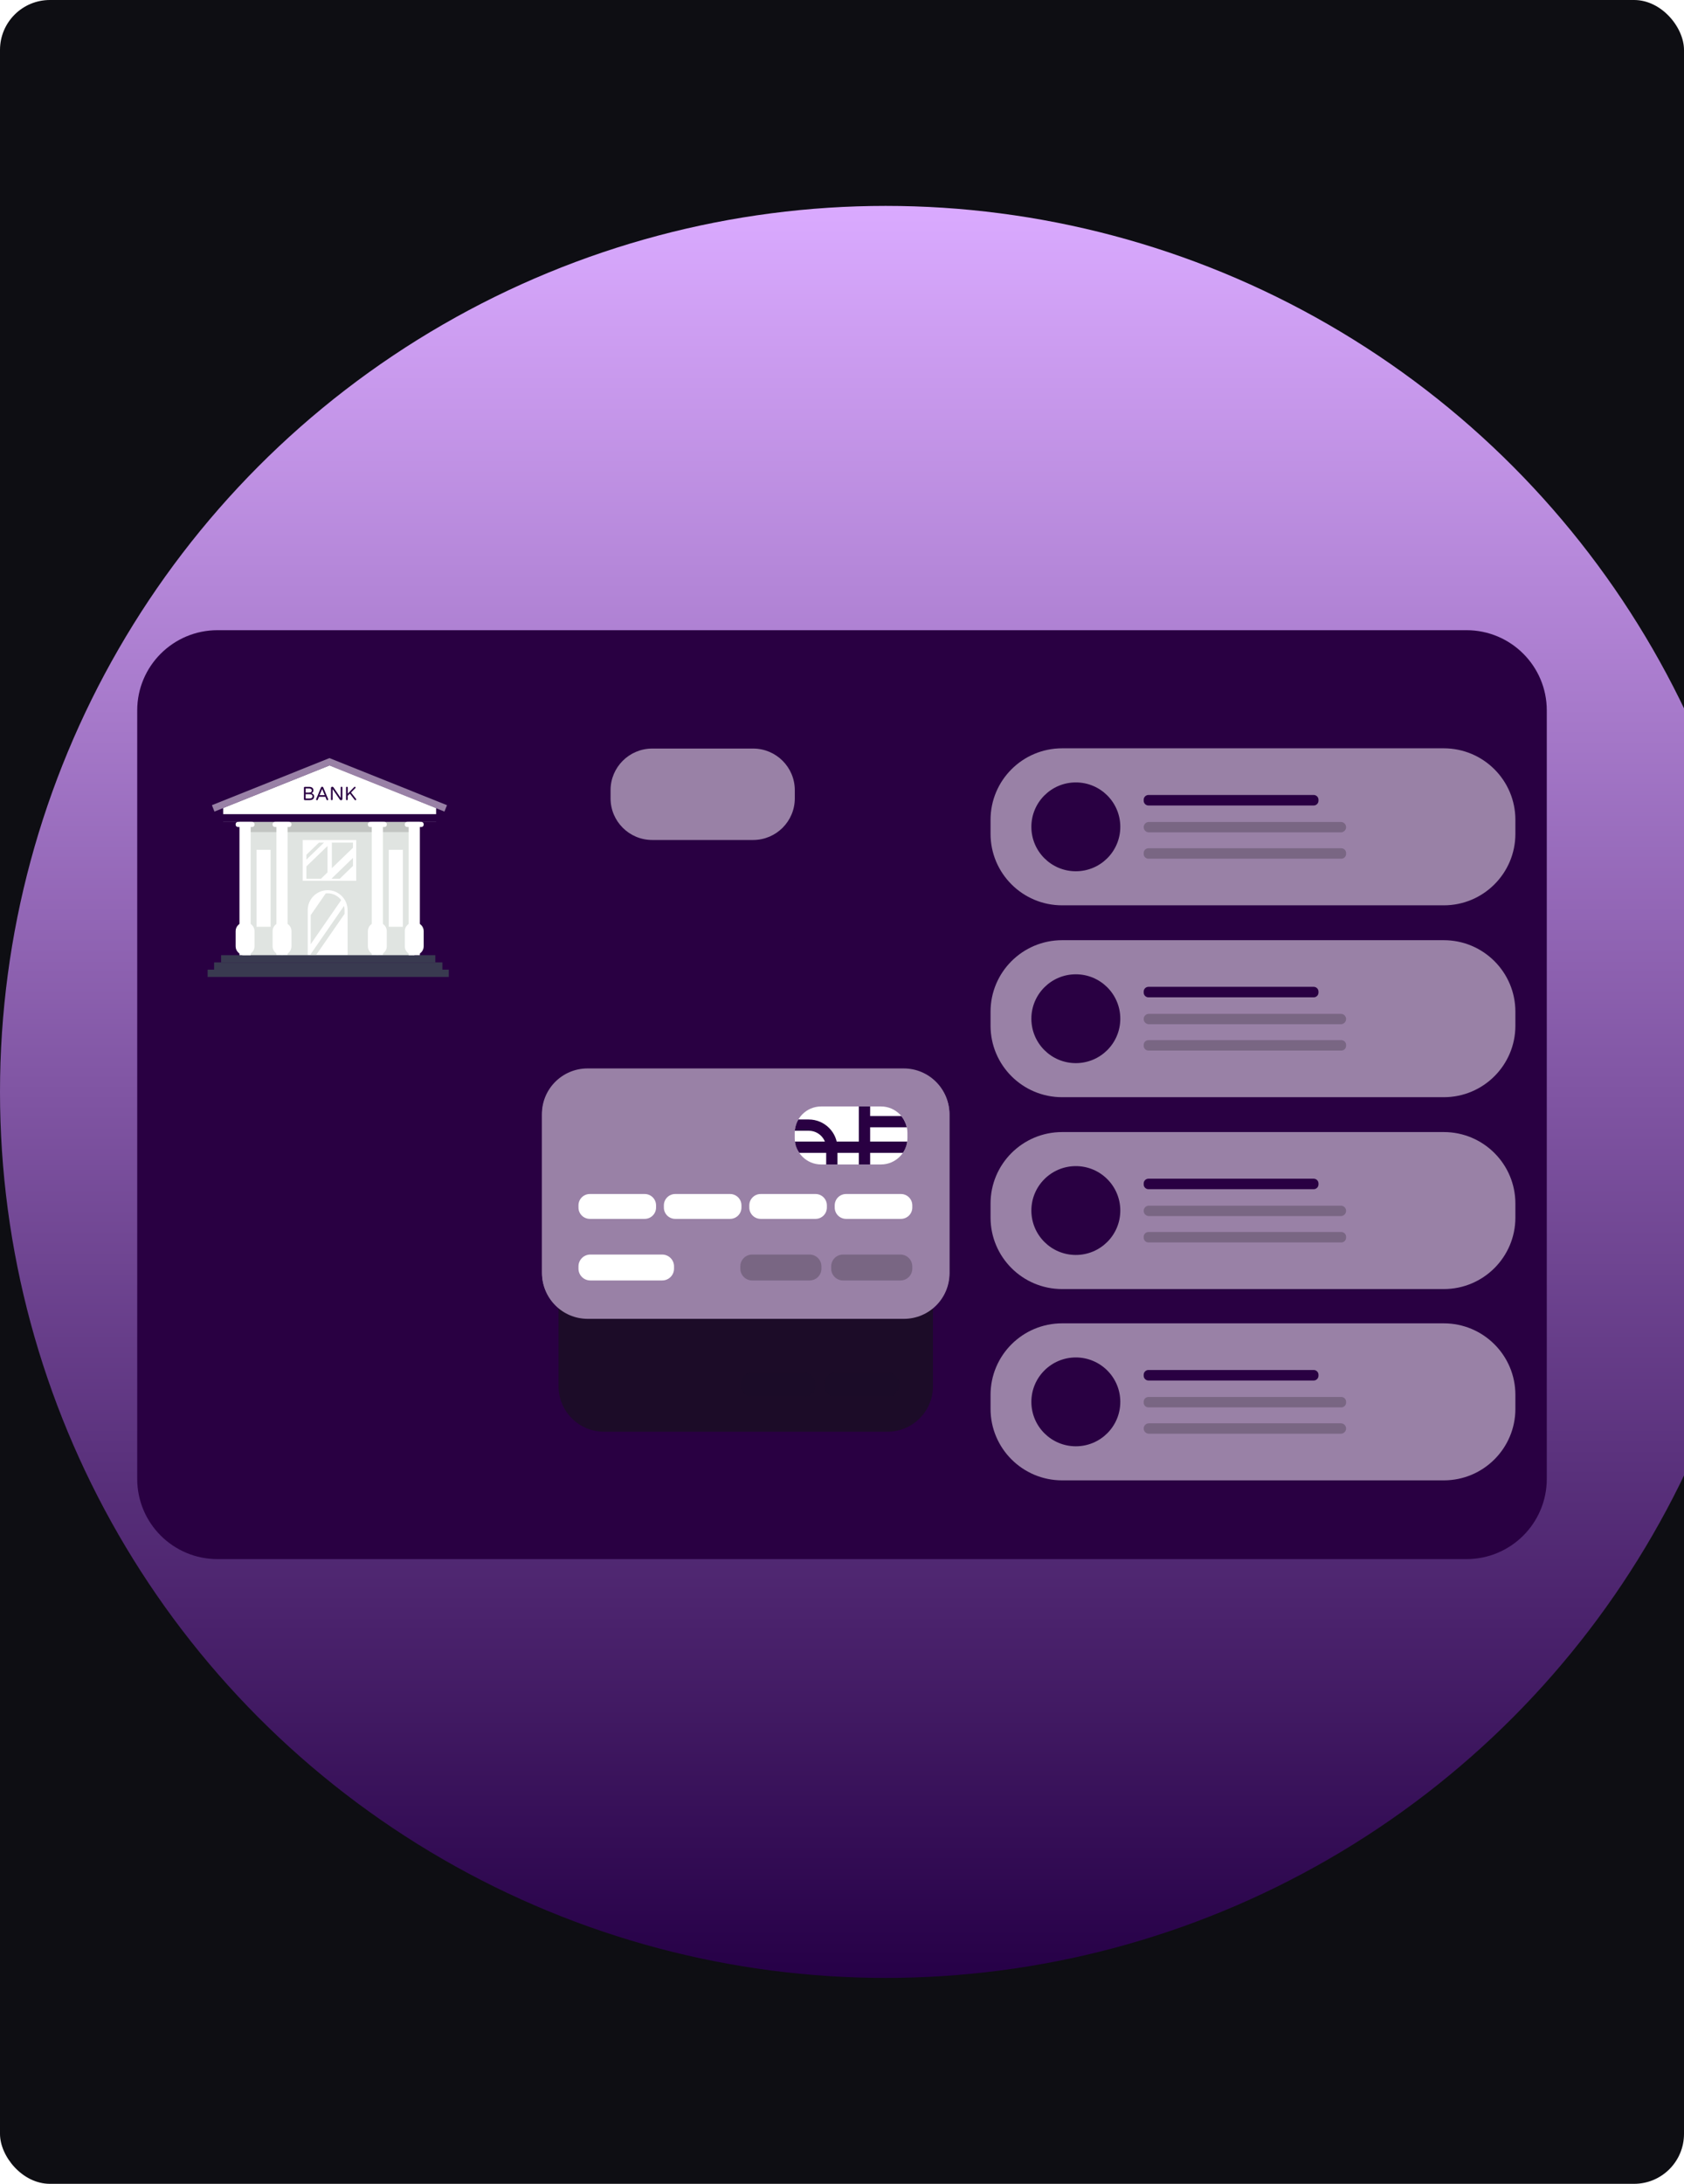 <svg width="270" height="350" viewBox="0 0 270 350" fill="none" xmlns="http://www.w3.org/2000/svg">
<g clip-path="url(#clip0_2173_41184)">
<rect width="270" height="350" rx="8" fill="#0E0E13"/>
<g filter="url(#filter0_f_2173_41184)">
<circle cx="142" cy="175" r="142" fill="url(#paint0_linear_2173_41184)"/>
</g>
<path d="M235.124 101H34.876C27.765 101 22 106.757 22 113.858V237.019C22 244.121 27.765 249.878 34.876 249.878H235.124C242.235 249.878 248 244.121 248 237.019V113.858C248 106.757 242.235 101 235.124 101Z" fill="#290042"/>
<path d="M66.426 131.146H38.835V153.591H66.426V131.146Z" fill="#E0E4E1"/>
<path d="M69.801 153.088H35.447V154.25H69.801V153.088Z" fill="#393A50"/>
<path d="M70.927 154.249H34.327V155.411H70.927V154.249Z" fill="#393A50"/>
<path d="M71.958 155.407H33.29V156.569H71.958V155.407Z" fill="#393A50"/>
<path d="M66.426 131.146H38.835V133.359H66.426V131.146Z" fill="#C2C5C2"/>
<path d="M69.291 130.645H36.365V131.654H69.291V130.645Z" fill="#F4F5F5"/>
<path d="M57.113 134.632H48.536V141.163H57.113V134.632Z" fill="white"/>
<path d="M67.319 131.629H65.52V153.083H67.319V131.629Z" fill="white"/>
<path d="M61.396 131.669H59.598V153.042H61.396V131.669Z" fill="white"/>
<path d="M64.592 136.198H62.336V148.539H64.592V136.198Z" fill="white"/>
<path d="M46.117 131.669H44.318V153.042H46.117V131.669Z" fill="white"/>
<path d="M40.191 131.629H38.393V153.083H40.191V131.629Z" fill="white"/>
<path d="M43.387 136.198H41.131V148.539H43.387V136.198Z" fill="white"/>
<path d="M52.513 135.586V139.818L51.461 140.833H49.124V138.859L52.513 135.586Z" fill="#E0E4E1"/>
<path d="M56.591 135.044V135.871L53.207 139.144V135.044H56.591Z" fill="#E0E4E1"/>
<path d="M56.591 137.495V138.784L54.477 140.834H53.207V140.768L56.591 137.495Z" fill="#E0E4E1"/>
<path d="M51.949 135.044L49.124 137.774V136.993L51.141 135.044H51.949Z" fill="#E0E4E1"/>
<path d="M55.73 145.861V153.041H49.338V145.861C49.338 144.1 50.771 142.669 52.534 142.669C54.297 142.669 55.73 144.1 55.73 145.861Z" fill="white"/>
<path d="M69.924 129.486V131.689H35.789V129.486L52.857 122.656L69.924 129.486Z" fill="white"/>
<g style="mix-blend-mode:screen">
<path d="M70.228 130.486H35.422V131.724H70.228V130.486Z" fill="#290042"/>
</g>
<path d="M71.671 129.046L71.493 129.487L71.259 130.071L52.825 122.693L34.385 130.071L34.151 129.487L33.978 129.046L52.825 121.5L71.671 129.046Z" fill="#9981A6"/>
<path d="M48.769 128.199C48.744 128.173 48.728 128.138 48.728 128.102V126.25C48.728 126.21 48.744 126.179 48.769 126.149C48.794 126.123 48.825 126.108 48.866 126.108H49.577C49.79 126.108 49.958 126.159 50.075 126.255C50.192 126.357 50.253 126.489 50.253 126.656C50.253 126.773 50.227 126.874 50.172 126.951C50.116 127.027 50.044 127.088 49.958 127.128C50.08 127.169 50.177 127.23 50.253 127.316C50.329 127.402 50.37 127.509 50.37 127.641C50.37 127.828 50.309 127.976 50.182 128.082C50.055 128.189 49.862 128.239 49.592 128.239H48.866C48.825 128.239 48.794 128.224 48.769 128.199ZM49.506 127.032C49.684 127.032 49.811 127.001 49.882 126.94C49.953 126.879 49.989 126.793 49.989 126.682C49.989 126.585 49.948 126.509 49.872 126.453C49.796 126.397 49.689 126.367 49.557 126.367H49.008V127.032H49.506ZM49.567 127.981C49.76 127.981 49.897 127.95 49.978 127.889C50.06 127.828 50.1 127.742 50.1 127.631C50.1 127.397 49.922 127.28 49.567 127.28H49.003V127.981H49.567ZM50.715 128.214C50.69 128.189 50.68 128.153 50.68 128.118C50.68 128.102 50.68 128.082 50.695 128.057L51.462 126.22C51.477 126.184 51.503 126.154 51.528 126.128C51.559 126.103 51.594 126.093 51.635 126.093H51.665C51.706 126.093 51.742 126.103 51.772 126.128C51.803 126.154 51.823 126.184 51.838 126.22L52.605 128.057C52.605 128.057 52.621 128.102 52.621 128.118C52.621 128.158 52.611 128.189 52.585 128.214C52.56 128.239 52.529 128.255 52.489 128.255C52.458 128.255 52.433 128.25 52.412 128.234C52.387 128.219 52.372 128.199 52.361 128.173L52.168 127.696H51.147L50.949 128.173C50.939 128.199 50.918 128.219 50.898 128.234C50.873 128.25 50.847 128.255 50.822 128.255C50.781 128.255 50.751 128.239 50.725 128.214H50.715ZM51.244 127.438H52.057L51.65 126.448L51.244 127.438ZM53.103 128.214C53.078 128.189 53.063 128.153 53.063 128.118V126.296C53.063 126.24 53.083 126.194 53.119 126.154C53.154 126.113 53.205 126.093 53.256 126.093H53.297C53.362 126.093 53.418 126.123 53.464 126.184L54.623 127.879V126.23C54.623 126.189 54.638 126.159 54.663 126.128C54.689 126.098 54.719 126.088 54.76 126.088C54.8 126.088 54.831 126.103 54.856 126.128C54.882 126.154 54.897 126.189 54.897 126.23V128.052C54.897 128.107 54.877 128.153 54.836 128.194C54.795 128.234 54.75 128.25 54.694 128.25H54.658C54.628 128.25 54.597 128.244 54.567 128.229C54.536 128.214 54.516 128.194 54.496 128.168L53.332 126.463V128.113C53.332 128.153 53.317 128.184 53.291 128.209C53.266 128.234 53.23 128.25 53.195 128.25C53.159 128.25 53.124 128.234 53.098 128.209L53.103 128.214ZM55.522 128.214C55.497 128.189 55.481 128.153 55.481 128.118V126.235C55.481 126.194 55.497 126.164 55.522 126.133C55.547 126.103 55.578 126.093 55.618 126.093C55.659 126.093 55.69 126.108 55.715 126.133C55.74 126.159 55.756 126.194 55.756 126.235V127.204L56.787 126.144C56.818 126.113 56.848 126.093 56.889 126.093C56.924 126.093 56.955 126.103 56.975 126.128C56.996 126.154 57.011 126.179 57.011 126.215C57.011 126.255 57.001 126.286 56.975 126.311L56.279 127.011L57.077 128.031C57.097 128.062 57.112 128.087 57.112 128.118C57.112 128.153 57.102 128.184 57.077 128.214C57.051 128.239 57.021 128.255 56.98 128.255C56.935 128.255 56.899 128.234 56.874 128.199L56.096 127.194L55.751 127.544V128.113C55.751 128.153 55.735 128.184 55.71 128.209C55.685 128.234 55.649 128.25 55.614 128.25C55.578 128.25 55.542 128.234 55.517 128.209L55.522 128.214Z" fill="#290042"/>
<path d="M55.243 145.877V146.47L50.696 153.042H49.816V152.915L55.157 145.192C55.213 145.41 55.243 145.638 55.243 145.872V145.877ZM54.705 144.258L49.816 151.327V146.668L52.23 143.182C52.332 143.172 52.428 143.167 52.53 143.167C53.419 143.167 54.212 143.598 54.705 144.263V144.258Z" fill="#E0E4E1"/>
<path d="M40.437 131.726H38.15C37.945 131.726 37.779 131.891 37.779 132.096V132.172C37.779 132.377 37.945 132.543 38.15 132.543H40.437C40.642 132.543 40.808 132.377 40.808 132.172V132.096C40.808 131.891 40.642 131.726 40.437 131.726Z" fill="white"/>
<path d="M46.364 131.726H44.077C43.872 131.726 43.706 131.891 43.706 132.096V132.172C43.706 132.377 43.872 132.543 44.077 132.543H46.364C46.568 132.543 46.734 132.377 46.734 132.172V132.096C46.734 131.891 46.568 131.726 46.364 131.726Z" fill="white"/>
<path d="M45.357 147.856H45.083C44.322 147.856 43.706 148.472 43.706 149.232V151.667C43.706 152.427 44.322 153.042 45.083 153.042H45.357C46.118 153.042 46.734 152.427 46.734 151.667V149.232C46.734 148.472 46.118 147.856 45.357 147.856Z" fill="white"/>
<path d="M60.636 147.856H60.361C59.601 147.856 58.984 148.472 58.984 149.232V151.667C58.984 152.427 59.601 153.042 60.361 153.042H60.636C61.396 153.042 62.013 152.427 62.013 151.667V149.232C62.013 148.472 61.396 147.856 60.636 147.856Z" fill="white"/>
<path d="M66.555 147.856H66.28C65.52 147.856 64.903 148.472 64.903 149.232V151.667C64.903 152.427 65.52 153.042 66.28 153.042H66.555C67.315 153.042 67.932 152.427 67.932 151.667V149.232C67.932 148.472 67.315 147.856 66.555 147.856Z" fill="white"/>
<path d="M39.431 147.856H39.156C38.396 147.856 37.779 148.472 37.779 149.232V151.667C37.779 152.427 38.396 153.042 39.156 153.042H39.431C40.191 153.042 40.808 152.427 40.808 151.667V149.232C40.808 148.472 40.191 147.856 39.431 147.856Z" fill="white"/>
<path d="M61.642 131.726H59.355C59.15 131.726 58.984 131.891 58.984 132.096V132.172C58.984 132.377 59.15 132.543 59.355 132.543H61.642C61.847 132.543 62.013 132.377 62.013 132.172V132.096C62.013 131.891 61.847 131.726 61.642 131.726Z" fill="white"/>
<path d="M67.561 131.726H65.274C65.069 131.726 64.903 131.891 64.903 132.096V132.172C64.903 132.377 65.069 132.543 65.274 132.543H67.561C67.766 132.543 67.932 132.377 67.932 132.172V132.096C67.932 131.891 67.766 131.726 67.561 131.726Z" fill="white"/>
<g style="mix-blend-mode:screen">
<path d="M68.817 163.025H36.831C34.191 163.025 32.05 165.163 32.05 167.8V168.739C32.05 171.376 34.191 173.514 36.831 173.514H68.817C71.458 173.514 73.599 171.376 73.599 168.739V167.8C73.599 165.163 71.458 163.025 68.817 163.025Z" fill="#290042"/>
</g>
<g style="mix-blend-mode:screen">
<path d="M68.817 178.982H36.831C34.191 178.982 32.05 181.12 32.05 183.757V184.696C32.05 187.333 34.191 189.471 36.831 189.471H68.817C71.458 189.471 73.599 187.333 73.599 184.696V183.757C73.599 181.12 71.458 178.982 68.817 178.982Z" fill="#290042"/>
</g>
<g style="mix-blend-mode:screen">
<path d="M68.817 194.347H36.831C34.191 194.347 32.05 196.484 32.05 199.122V200.06C32.05 202.698 34.191 204.835 36.831 204.835H68.817C71.458 204.835 73.599 202.698 73.599 200.06V199.122C73.599 196.484 71.458 194.347 68.817 194.347Z" fill="#290042"/>
</g>
<g style="mix-blend-mode:screen">
<path d="M68.817 209.992H36.831C34.191 209.992 32.05 212.13 32.05 214.767V215.706C32.05 218.343 34.191 220.481 36.831 220.481H68.817C71.458 220.481 73.599 218.343 73.599 215.706V214.767C73.599 212.13 71.458 209.992 68.817 209.992Z" fill="#290042"/>
</g>
<g style="mix-blend-mode:screen">
<path d="M68.817 224.643H36.831C34.191 224.643 32.05 226.78 32.05 229.418V230.356C32.05 232.994 34.191 235.131 36.831 235.131H68.817C71.458 235.131 73.599 232.994 73.599 230.356V229.418C73.599 226.78 71.458 224.643 68.817 224.643Z" fill="#290042"/>
</g>
<path d="M120.752 119.973H104.573C100.883 119.973 97.892 122.96 97.892 126.645V127.95C97.892 131.635 100.883 134.623 104.573 134.623H120.752C124.442 134.623 127.433 131.635 127.433 127.95V126.645C127.433 122.96 124.442 119.973 120.752 119.973Z" fill="#9981A6"/>
<g style="mix-blend-mode:screen">
<path d="M120.752 144.005H104.573C100.883 144.005 97.892 146.992 97.892 150.678V151.982C97.892 155.667 100.883 158.655 104.573 158.655H120.752C124.442 158.655 127.433 155.667 127.433 151.982V150.678C127.433 146.992 124.442 144.005 120.752 144.005Z" fill="#290042"/>
</g>
<path d="M231.487 119.933H170.295C163.955 119.933 158.816 125.065 158.816 131.396V133.633C158.816 139.964 163.955 145.097 170.295 145.097H231.487C237.827 145.097 242.966 139.964 242.966 133.633V131.396C242.966 125.065 237.827 119.933 231.487 119.933Z" fill="#9981A6"/>
<path d="M231.487 150.684H170.295C163.955 150.684 158.816 155.816 158.816 162.147V164.384C158.816 170.715 163.955 175.848 170.295 175.848H231.487C237.827 175.848 242.966 170.715 242.966 164.384V162.147C242.966 155.816 237.827 150.684 231.487 150.684Z" fill="#9981A6"/>
<path d="M231.487 181.435H170.295C163.955 181.435 158.816 186.567 158.816 192.898V195.135C158.816 201.466 163.955 206.598 170.295 206.598H231.487C237.827 206.598 242.966 201.466 242.966 195.135V192.898C242.966 186.567 237.827 181.435 231.487 181.435Z" fill="#9981A6"/>
<path d="M231.487 212.092H170.295C163.955 212.092 158.816 217.224 158.816 223.555V225.793C158.816 232.124 163.955 237.256 170.295 237.256H231.487C237.827 237.256 242.966 232.124 242.966 225.793V223.555C242.966 217.224 237.827 212.092 231.487 212.092Z" fill="#9981A6"/>
<g style="mix-blend-mode:screen">
<path d="M172.491 139.637C176.428 139.637 179.62 136.45 179.62 132.518C179.62 128.586 176.428 125.398 172.491 125.398C168.554 125.398 165.362 128.586 165.362 132.518C165.362 136.45 168.554 139.637 172.491 139.637Z" fill="#290042"/>
</g>
<path d="M210.63 127.411H184.136C183.713 127.411 183.369 127.754 183.369 128.177V128.33C183.369 128.753 183.713 129.096 184.136 129.096H210.63C211.053 129.096 211.397 128.753 211.397 128.33V128.177C211.397 127.754 211.053 127.411 210.63 127.411Z" fill="#290042"/>
<path opacity="0.21" d="M214.989 131.736H184.202C183.74 131.736 183.369 132.112 183.369 132.569C183.369 133.03 183.745 133.401 184.202 133.401H214.989C215.452 133.401 215.823 133.025 215.823 132.569C215.823 132.107 215.447 131.736 214.989 131.736Z" fill="black"/>
<path opacity="0.21" d="M215.06 135.954H184.131C183.71 135.954 183.369 136.295 183.369 136.715V136.862C183.369 137.283 183.71 137.624 184.131 137.624H215.06C215.481 137.624 215.823 137.283 215.823 136.862V136.715C215.823 136.295 215.481 135.954 215.06 135.954Z" fill="black"/>
<g style="mix-blend-mode:screen">
<path d="M172.491 170.388C176.428 170.388 179.62 167.201 179.62 163.269C179.62 159.337 176.428 156.149 172.491 156.149C168.554 156.149 165.362 159.337 165.362 163.269C165.362 167.201 168.554 170.388 172.491 170.388Z" fill="#290042"/>
</g>
<path d="M210.63 158.158H184.136C183.713 158.158 183.369 158.501 183.369 158.924V159.077C183.369 159.5 183.713 159.843 184.136 159.843H210.63C211.053 159.843 211.397 159.5 211.397 159.077V158.924C211.397 158.501 211.053 158.158 210.63 158.158Z" fill="#290042"/>
<path opacity="0.21" d="M214.989 162.486H184.202C183.74 162.486 183.369 162.862 183.369 163.318C183.369 163.78 183.745 164.151 184.202 164.151H214.989C215.452 164.151 215.823 163.775 215.823 163.318C215.823 162.857 215.447 162.486 214.989 162.486Z" fill="black"/>
<path opacity="0.21" d="M215.06 166.704H184.131C183.71 166.704 183.369 167.045 183.369 167.465V167.612C183.369 168.033 183.71 168.373 184.131 168.373H215.06C215.481 168.373 215.823 168.033 215.823 167.612V167.465C215.823 167.045 215.481 166.704 215.06 166.704Z" fill="black"/>
<g style="mix-blend-mode:screen">
<path d="M172.491 201.131C176.428 201.131 179.62 197.944 179.62 194.012C179.62 190.08 176.428 186.893 172.491 186.893C168.554 186.893 165.362 190.08 165.362 194.012C165.362 197.944 168.554 201.131 172.491 201.131Z" fill="#290042"/>
</g>
<path d="M210.63 188.908H184.136C183.713 188.908 183.369 189.251 183.369 189.674V189.827C183.369 190.25 183.713 190.593 184.136 190.593H210.63C211.053 190.593 211.397 190.25 211.397 189.827V189.674C211.397 189.251 211.053 188.908 210.63 188.908Z" fill="#290042"/>
<path opacity="0.21" d="M214.989 193.231H184.202C183.74 193.231 183.369 193.607 183.369 194.064C183.369 194.525 183.745 194.896 184.202 194.896H214.989C215.452 194.896 215.823 194.52 215.823 194.064C215.823 193.602 215.447 193.231 214.989 193.231Z" fill="black"/>
<path opacity="0.21" d="M215.06 197.453H184.131C183.71 197.453 183.369 197.794 183.369 198.214V198.361C183.369 198.782 183.71 199.123 184.131 199.123H215.06C215.481 199.123 215.823 198.782 215.823 198.361V198.214C215.823 197.794 215.481 197.453 215.06 197.453Z" fill="black"/>
<g style="mix-blend-mode:screen">
<path d="M172.491 231.796C176.428 231.796 179.62 228.609 179.62 224.677C179.62 220.745 176.428 217.558 172.491 217.558C168.554 217.558 165.362 220.745 165.362 224.677C165.362 228.609 168.554 231.796 172.491 231.796Z" fill="#290042"/>
</g>
<path d="M210.63 219.568H184.136C183.713 219.568 183.369 219.911 183.369 220.335V220.487C183.369 220.91 183.713 221.253 184.136 221.253H210.63C211.053 221.253 211.397 220.91 211.397 220.487V220.335C211.397 219.911 211.053 219.568 210.63 219.568Z" fill="#290042"/>
<path opacity="0.21" d="M215.06 223.892H184.131C183.71 223.892 183.369 224.232 183.369 224.653V224.8C183.369 225.22 183.71 225.561 184.131 225.561H215.06C215.481 225.561 215.823 225.22 215.823 224.8V224.653C215.823 224.232 215.481 223.892 215.06 223.892Z" fill="black"/>
<path opacity="0.21" d="M214.989 228.113H184.202C183.74 228.113 183.369 228.489 183.369 228.945C183.369 229.407 183.745 229.778 184.202 229.778H214.989C215.452 229.778 215.823 229.402 215.823 228.945C215.823 228.484 215.447 228.113 214.989 228.113Z" fill="black"/>
<g style="mix-blend-mode:screen">
<path d="M142.278 192.695H96.863C92.824 192.695 89.551 195.965 89.551 199.997V222.162C89.551 226.195 92.824 229.464 96.863 229.464H142.278C146.316 229.464 149.59 226.195 149.59 222.162V199.997C149.59 195.965 146.316 192.695 142.278 192.695Z" fill="#1C0C28"/>
<path d="M104.679 211.078H96.59C95.666 211.078 94.918 211.826 94.918 212.748V213.072C94.918 213.994 95.666 214.742 96.59 214.742H104.679C105.602 214.742 106.351 213.994 106.351 213.072V212.748C106.351 211.826 105.602 211.078 104.679 211.078Z" fill="#1C0C28"/>
<path d="M117.267 211.078H109.178C108.254 211.078 107.506 211.826 107.506 212.748V213.072C107.506 213.994 108.254 214.742 109.178 214.742H117.267C118.19 214.742 118.938 213.994 118.938 213.072V212.748C118.938 211.826 118.19 211.078 117.267 211.078Z" fill="#1C0C28"/>
<path d="M129.852 211.078H121.763C120.839 211.078 120.091 211.826 120.091 212.748V213.072C120.091 213.994 120.839 214.742 121.763 214.742H129.852C130.775 214.742 131.523 213.994 131.523 213.072V212.748C131.523 211.826 130.775 211.078 129.852 211.078Z" fill="#1C0C28"/>
<path d="M142.436 211.078H134.347C133.423 211.078 132.675 211.826 132.675 212.748V213.072C132.675 213.994 133.423 214.742 134.347 214.742H142.436C143.359 214.742 144.107 213.994 144.107 213.072V212.748C144.107 211.826 143.359 211.078 142.436 211.078Z" fill="#1C0C28"/>
<path d="M107.26 220H96.656C95.696 220 94.918 220.777 94.918 221.735V222.08C94.918 223.039 95.696 223.816 96.656 223.816H107.26C108.22 223.816 108.998 223.039 108.998 222.08V221.735C108.998 220.777 108.22 220 107.26 220Z" fill="#1C0C28"/>
<path opacity="0.21" d="M128.984 220H120.508C119.548 220 118.771 220.777 118.771 221.735V222.08C118.771 223.039 119.548 223.816 120.508 223.816H128.984C129.943 223.816 130.721 223.039 130.721 222.08V221.735C130.721 220.777 129.943 220 128.984 220Z" fill="#1C0C28"/>
<path opacity="0.21" d="M142.369 220H133.894C132.934 220 132.156 220.777 132.156 221.735V222.08C132.156 223.039 132.934 223.816 133.894 223.816H142.369C143.329 223.816 144.107 223.039 144.107 222.08V221.735C144.107 220.777 143.329 220 142.369 220Z" fill="#1C0C28"/>
<path d="M139.49 198.184H130.679C128.527 198.184 126.782 199.926 126.782 202.076V202.837C126.782 204.986 128.527 206.729 130.679 206.729H139.49C141.643 206.729 143.387 204.986 143.387 202.837V202.076C143.387 199.926 141.643 198.184 139.49 198.184Z" fill="#1C0C28"/>
<path d="M137.898 198.184H136.236V206.729H137.898V198.184Z" fill="#1C0C28"/>
<path d="M133.085 206.732H131.423V204.326C131.423 202.916 130.27 201.764 128.857 201.764H126.789V200.104H128.857C131.189 200.104 133.085 201.997 133.085 204.326V206.732Z" fill="#1C0C28"/>
<path d="M143.388 199.595H137.067V201.254H143.388V199.595Z" fill="#1C0C28"/>
<path d="M143.387 203.357H126.782V205.017H143.387V203.357Z" fill="#1C0C28"/>
</g>
<path d="M144.926 171.363H94.226C90.188 171.363 86.914 174.632 86.914 178.665V204.068C86.914 208.101 90.188 211.37 94.226 211.37H144.926C148.964 211.37 152.238 208.101 152.238 204.068V178.665C152.238 174.632 148.964 171.363 144.926 171.363Z" fill="#9981A6"/>
<path d="M144.9 171.239H94.201C90.162 171.239 86.889 174.508 86.889 178.541V203.944C86.889 207.977 90.162 211.246 94.201 211.246H144.9C148.938 211.246 152.212 207.977 152.212 203.944V178.541C152.212 174.508 148.938 171.239 144.9 171.239Z" fill="#9981A6"/>
<path d="M103.369 191.364H94.568C93.563 191.364 92.749 192.178 92.749 193.181V193.531C92.749 194.534 93.563 195.348 94.568 195.348H103.369C104.373 195.348 105.188 194.534 105.188 193.531V193.181C105.188 192.178 104.373 191.364 103.369 191.364Z" fill="white"/>
<path d="M117.059 191.364H108.258C107.254 191.364 106.439 192.178 106.439 193.181V193.531C106.439 194.534 107.254 195.348 108.258 195.348H117.059C118.064 195.348 118.878 194.534 118.878 193.531V193.181C118.878 192.178 118.064 191.364 117.059 191.364Z" fill="white"/>
<path d="M130.757 191.364H121.957C120.952 191.364 120.138 192.178 120.138 193.181V193.531C120.138 194.534 120.952 195.348 121.957 195.348H130.757C131.762 195.348 132.576 194.534 132.576 193.531V193.181C132.576 192.178 131.762 191.364 130.757 191.364Z" fill="white"/>
<path d="M144.452 191.364H135.651C134.646 191.364 133.832 192.178 133.832 193.181V193.531C133.832 194.534 134.646 195.348 135.651 195.348H144.452C145.456 195.348 146.271 194.534 146.271 193.531V193.181C146.271 192.178 145.456 191.364 144.452 191.364Z" fill="white"/>
<path d="M106.173 201.067H94.644C93.598 201.067 92.749 201.915 92.749 202.96V203.325C92.749 204.371 93.598 205.218 94.644 205.218H106.173C107.22 205.218 108.069 204.371 108.069 203.325V202.96C108.069 201.915 107.22 201.067 106.173 201.067Z" fill="white"/>
<path opacity="0.21" d="M129.806 201.067H120.594C119.547 201.067 118.698 201.915 118.698 202.96V203.325C118.698 204.371 119.547 205.218 120.594 205.218H129.806C130.852 205.218 131.701 204.371 131.701 203.325V202.96C131.701 201.915 130.852 201.067 129.806 201.067Z" fill="black"/>
<path opacity="0.21" d="M144.374 201.067H135.162C134.115 201.067 133.267 201.915 133.267 202.96V203.325C133.267 204.371 134.115 205.218 135.162 205.218H144.374C145.421 205.218 146.269 204.371 146.269 203.325V202.96C146.269 201.915 145.421 201.067 144.374 201.067Z" fill="black"/>
<path d="M141.251 177.332H131.658C129.317 177.332 127.42 179.227 127.42 181.564V182.396C127.42 184.734 129.317 186.628 131.658 186.628H141.251C143.591 186.628 145.489 184.734 145.489 182.396V181.564C145.489 179.227 143.591 177.332 141.251 177.332Z" fill="white"/>
<path d="M139.511 177.332H137.702V186.628H139.511V177.332Z" fill="#290042"/>
<path d="M134.274 186.631H132.465V184.012C132.465 182.475 131.215 181.226 129.675 181.226H127.435C127.435 181.226 127.47 180.724 127.628 180.262C127.76 179.816 128.009 179.42 128.009 179.42H129.67C132.206 179.42 134.274 181.48 134.274 184.017V186.636V186.631Z" fill="#290042"/>
<path d="M145.388 180.673H138.604V178.866H144.499C144.499 178.866 144.814 179.232 144.991 179.602C145.286 180.145 145.383 180.673 145.383 180.673H145.388Z" fill="#290042"/>
<path d="M144.756 184.767H128.151C128.151 184.767 127.805 184.275 127.628 183.742C127.536 183.499 127.46 182.961 127.46 182.961H145.452C145.452 182.961 145.376 183.565 145.183 183.981C145.046 184.356 144.761 184.767 144.761 184.767H144.756Z" fill="#290042"/>
</g>
<defs>
<filter id="filter0_f_2173_41184" x="-98.625" y="-65.625" width="481.25" height="481.25" filterUnits="userSpaceOnUse" color-interpolation-filters="sRGB">
<feFlood flood-opacity="0" result="BackgroundImageFix"/>
<feBlend mode="normal" in="SourceGraphic" in2="BackgroundImageFix" result="shape"/>
<feGaussianBlur stdDeviation="49.313" result="effect1_foregroundBlur_2173_41184"/>
</filter>
<linearGradient id="paint0_linear_2173_41184" x1="142" y1="33" x2="142" y2="317" gradientUnits="userSpaceOnUse">
<stop stop-color="#DAAAFF"/>
<stop offset="1" stop-color="#260047"/>
</linearGradient>
<clipPath id="clip0_2173_41184">
<rect width="270" height="350" rx="8" fill="white"/>
</clipPath>
</defs>
</svg>
